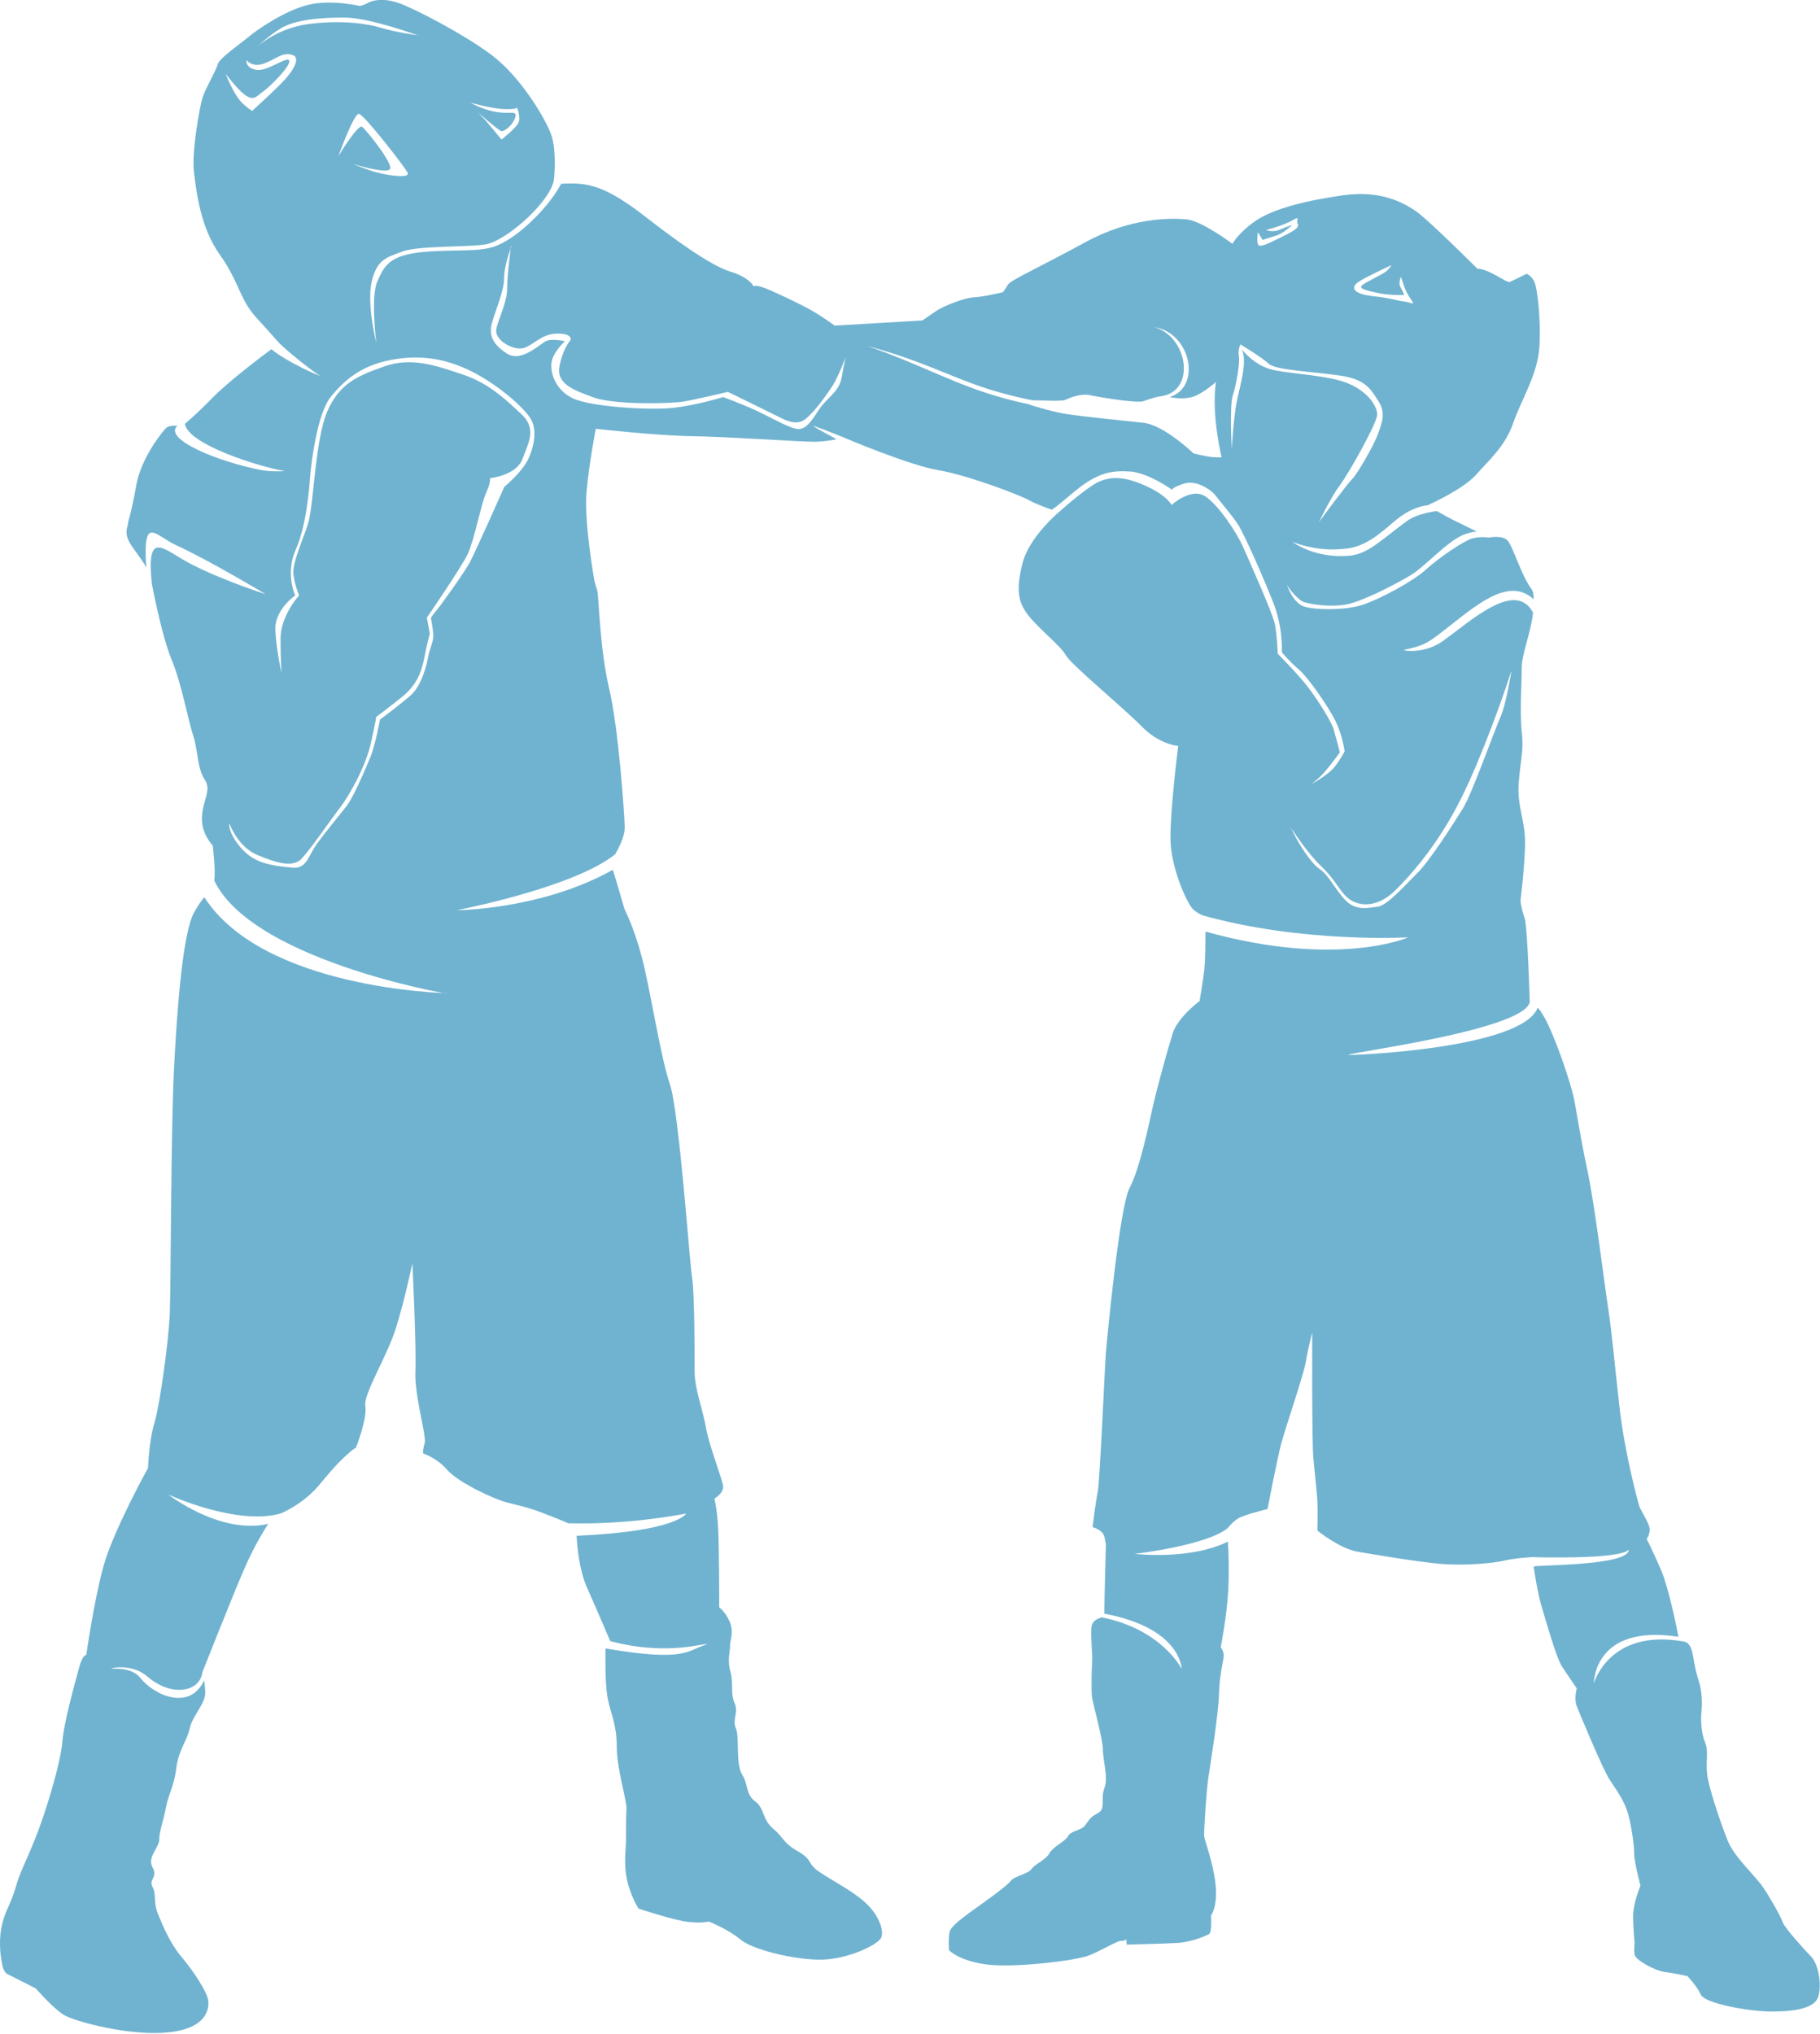 <?xml version="1.0" encoding="UTF-8"?>
<!DOCTYPE svg PUBLIC "-//W3C//DTD SVG 1.1//EN" "http://www.w3.org/Graphics/SVG/1.1/DTD/svg11.dtd">
<!-- Creator: CorelDRAW -->
<svg xmlns="http://www.w3.org/2000/svg" xml:space="preserve" width="125.317mm" height="139.996mm" style="shape-rendering:geometricPrecision; text-rendering:geometricPrecision; image-rendering:optimizeQuality; fill-rule:evenodd; clip-rule:evenodd"
viewBox="0 0 8.434 9.421"
 xmlns:xlink="http://www.w3.org/1999/xlink">
 <defs>
  <style type="text/css">
   <![CDATA[
    .fil0 {fill:#70B3D0}
   ]]>
  </style>
 </defs>
 <g id="Слой_x0020_1">
  <path class="fil0" d="M6.849 1.247c0,0 -0.232,-0.232 -0.29,-0.271 -0.057,-0.038 -0.16,-0.096 -0.333,-0.072 -0.172,0.024 -0.323,0.062 -0.405,0.117 -0.081,0.055 -0.11,0.108 -0.11,0.108 0,0 -0.139,-0.105 -0.211,-0.113 -0.072,-0.007 -0.259,-0.01 -0.469,0.105 -0.211,0.115 -0.345,0.175 -0.359,0.196 -0.014,0.022 -0.024,0.036 -0.024,0.036 0,0 -0.091,0.022 -0.136,0.024 -0.045,0.002 -0.144,0.043 -0.172,0.062 -0.029,0.019 -0.065,0.045 -0.065,0.045l-0.407 0.024c0,0 -0.072,-0.053 -0.132,-0.084 -0.06,-0.031 -0.096,-0.048 -0.165,-0.079 -0.069,-0.031 -0.079,-0.019 -0.079,-0.019 0,0 -0.017,-0.041 -0.11,-0.069 -0.093,-0.029 -0.266,-0.156 -0.388,-0.251 -0.122,-0.096 -0.201,-0.134 -0.263,-0.148 -0.047,-0.011 -0.099,-0.009 -0.131,-0.007 -0.049,0.097 -0.187,0.24 -0.294,0.285 -0.079,0.034 -0.188,0.017 -0.345,0.031 -0.157,0.014 -0.182,0.066 -0.213,0.138 -0.031,0.072 -0.004,0.284 -0.004,0.284 0,0 -0.045,-0.178 -0.022,-0.283 0.024,-0.104 0.067,-0.113 0.142,-0.141 0.075,-0.029 0.326,-0.019 0.394,-0.035 0.099,-0.023 0.306,-0.208 0.31,-0.308 0.004,-0.05 0.008,-0.148 -0.018,-0.21 -0.036,-0.086 -0.144,-0.261 -0.271,-0.357 -0.127,-0.096 -0.362,-0.218 -0.433,-0.242 -0.072,-0.024 -0.12,-0.012 -0.141,0 -0.022,0.012 -0.038,0.014 -0.038,0.014 0,0 -0.132,-0.031 -0.239,-0.005 -0.108,0.026 -0.239,0.117 -0.273,0.146 -0.034,0.029 -0.139,0.101 -0.146,0.129 -0.007,0.029 -0.06,0.117 -0.072,0.16 -0.012,0.043 -0.05,0.247 -0.038,0.342 0.012,0.096 0.031,0.256 0.12,0.381 0.089,0.124 0.091,0.206 0.168,0.29 0.053,0.058 0.084,0.093 0.098,0.109 0.028,0.034 0.177,0.153 0.204,0.164 -0.072,-0.026 -0.193,-0.091 -0.231,-0.126 -0.049,0.036 -0.203,0.153 -0.275,0.227 -0.058,0.06 -0.104,0.1 -0.126,0.119 0.013,0.094 0.336,0.197 0.463,0.219 0,0 -0.065,0.004 -0.11,-0.005 -0.192,-0.037 -0.457,-0.142 -0.388,-0.205 -0.017,-0.001 -0.041,-0.001 -0.053,0.011 -0.02,0.02 -0.116,0.14 -0.138,0.267 -0.022,0.127 -0.038,0.163 -0.038,0.177 0,0.014 -0.024,0.043 0.019,0.104 0.043,0.061 0.056,0.077 0.066,0.098 -0.017,-0.249 0.04,-0.149 0.138,-0.104 0.153,0.07 0.415,0.227 0.415,0.227 0,0 -0.197,-0.063 -0.345,-0.139 -0.127,-0.065 -0.21,-0.172 -0.182,0.093 0.013,0.066 0.051,0.252 0.09,0.346 0.048,0.115 0.079,0.29 0.101,0.354 0.022,0.065 0.019,0.153 0.053,0.204 0.034,0.05 -0.007,0.091 -0.012,0.172 -0.005,0.081 0.05,0.134 0.05,0.134 0,0 0.014,0.117 0.007,0.163 0.187,0.39 1.198,0.546 1.07,0.521 0,0 -0.843,-0.019 -1.116,-0.444 -0.012,0.014 -0.028,0.035 -0.047,0.07 -0.053,0.091 -0.08,0.45 -0.094,0.733 -0.014,0.283 -0.014,0.988 -0.019,1.122 -0.005,0.134 -0.048,0.436 -0.072,0.513 -0.024,0.077 -0.029,0.206 -0.029,0.206 0,0 -0.162,0.292 -0.207,0.457 -0.045,0.165 -0.079,0.409 -0.079,0.409 0,0 -0.017,-0.004 -0.034,0.061 -0.017,0.065 -0.069,0.245 -0.077,0.341 -0.007,0.096 -0.079,0.335 -0.129,0.457 -0.05,0.122 -0.065,0.141 -0.089,0.223 -0.024,0.081 -0.05,0.105 -0.065,0.184 -0.014,0.079 0,0.146 0.005,0.172 0.005,0.026 0.019,0.038 0.019,0.038l0.136 0.069c0,0 0.079,0.091 0.129,0.122 0.05,0.031 0.311,0.101 0.488,0.081 0.177,-0.019 0.187,-0.11 0.182,-0.148 -0.005,-0.038 -0.067,-0.134 -0.122,-0.199 -0.055,-0.065 -0.086,-0.141 -0.11,-0.199 -0.024,-0.057 -0.007,-0.091 -0.026,-0.127 -0.019,-0.036 0.026,-0.043 0,-0.091 -0.026,-0.048 0.031,-0.091 0.031,-0.129 0,-0.038 0.019,-0.084 0.031,-0.148 0.012,-0.065 0.038,-0.098 0.048,-0.182 0.01,-0.084 0.05,-0.127 0.062,-0.184 0.012,-0.057 0.072,-0.115 0.072,-0.163 0,-0.021 -0.002,-0.042 -0.005,-0.06 -0.066,0.142 -0.23,0.071 -0.296,-0.012 -0.043,-0.054 -0.134,-0.04 -0.134,-0.042 -0.001,-0.005 0.098,-0.024 0.167,0.036 0.111,0.096 0.243,0.073 0.255,-0.02 0,0 0.141,-0.357 0.192,-0.474 0.05,-0.117 0.101,-0.194 0.113,-0.213 -0.223,0.051 -0.463,-0.136 -0.463,-0.136 0,0 0.318,0.147 0.523,0.087 0.044,-0.02 0.116,-0.06 0.175,-0.13 0.091,-0.11 0.108,-0.12 0.127,-0.139 0.019,-0.019 0.045,-0.036 0.045,-0.036 0,0 0.053,-0.136 0.043,-0.192 -0.01,-0.055 0.101,-0.23 0.141,-0.359 0.041,-0.129 0.077,-0.302 0.077,-0.302 0,0 0.019,0.385 0.014,0.5 -0.005,0.115 0.053,0.302 0.043,0.333 -0.01,0.031 -0.007,0.048 -0.007,0.048 0,0 0.062,0.019 0.11,0.074 0.048,0.055 0.175,0.115 0.237,0.139 0.062,0.024 0.113,0.026 0.201,0.06 0.089,0.034 0.124,0.05 0.124,0.05 0.294,0.008 0.543,-0.045 0.547,-0.045 0,0 -0.042,0.083 -0.508,0.103 0.003,0.051 0.012,0.158 0.047,0.237 0.044,0.099 0.109,0.251 0.109,0.251 0.273,0.073 0.454,0.002 0.447,0.015 -0.092,0.028 -0.093,0.083 -0.469,0.019 0,0.026 -0.004,0.163 0.011,0.235 0.014,0.072 0.041,0.115 0.041,0.22 0,0.105 0.048,0.249 0.045,0.29 -0.002,0.041 -0.002,0.081 -0.002,0.136 0,0.055 -0.012,0.115 0.005,0.192 0.017,0.077 0.053,0.132 0.053,0.132 0,0 0.165,0.055 0.232,0.062 0.067,0.007 0.093,-0.002 0.093,-0.002 0,0 0.089,0.034 0.148,0.084 0.06,0.05 0.285,0.103 0.405,0.091 0.12,-0.012 0.235,-0.072 0.247,-0.101 0.012,-0.029 -0.007,-0.096 -0.065,-0.153 -0.057,-0.057 -0.153,-0.105 -0.218,-0.148 -0.065,-0.043 -0.031,-0.057 -0.103,-0.098 -0.072,-0.041 -0.062,-0.06 -0.115,-0.105 -0.053,-0.045 -0.038,-0.093 -0.084,-0.127 -0.045,-0.034 -0.029,-0.074 -0.06,-0.124 -0.031,-0.05 -0.011,-0.174 -0.029,-0.214 -0.018,-0.041 0.014,-0.072 -0.006,-0.117 -0.02,-0.045 -0.004,-0.091 -0.019,-0.145 -0.016,-0.054 -0.001,-0.095 -0.002,-0.12 -0.001,-0.025 0.02,-0.062 -0.002,-0.113 -0.023,-0.05 -0.048,-0.065 -0.048,-0.065 0,0 0,-0.28 -0.005,-0.368 -0.005,-0.087 -0.017,-0.136 -0.017,-0.136 0,0 0.042,-0.025 0.04,-0.056 -0.002,-0.031 -0.065,-0.189 -0.079,-0.271 -0.014,-0.081 -0.053,-0.182 -0.053,-0.261 0,-0.079 0,-0.364 -0.012,-0.438 -0.012,-0.074 -0.06,-0.77 -0.103,-0.895 -0.043,-0.125 -0.091,-0.441 -0.129,-0.585 -0.038,-0.144 -0.081,-0.225 -0.081,-0.225 0,0 -0.045,-0.155 -0.054,-0.182 -0.333,0.186 -0.723,0.187 -0.723,0.187 0,0 0.539,-0.103 0.734,-0.259 0.019,-0.033 0.046,-0.087 0.044,-0.129 -0.002,-0.065 -0.029,-0.461 -0.073,-0.643 -0.043,-0.182 -0.047,-0.427 -0.054,-0.448 -0.007,-0.022 -0.014,-0.05 -0.014,-0.05 0,0 -0.048,-0.271 -0.036,-0.407 0.012,-0.136 0.043,-0.294 0.043,-0.294 0,0 0.275,0.031 0.438,0.034 0.163,0.002 0.508,0.026 0.572,0.026 0.039,0 0.076,-0.006 0.104,-0.011 0.006,-0.001 -0.078,-0.041 -0.109,-0.064 0.064,0.022 0.146,0.056 0.146,0.056 0,0 0.297,0.127 0.438,0.151 0.141,0.024 0.388,0.12 0.419,0.139 0.02,0.012 0.071,0.032 0.105,0.044 0.044,-0.028 0.109,-0.093 0.164,-0.128 0.065,-0.041 0.116,-0.055 0.2,-0.049 0.084,0.006 0.193,0.084 0.193,0.084 0,0 0.005,-0.013 0.059,-0.029 0.054,-0.016 0.122,0.029 0.142,0.055 0.02,0.026 0.074,0.089 0.103,0.132 0.029,0.043 0.119,0.247 0.165,0.364 0.047,0.117 0.04,0.231 0.04,0.231 0,0 0.036,0.044 0.078,0.079 0.042,0.035 0.136,0.17 0.17,0.238 0.034,0.068 0.043,0.142 0.043,0.142 0,0 -0.017,0.035 -0.047,0.073 -0.03,0.038 -0.109,0.08 -0.109,0.08 0,0 0.026,-0.017 0.057,-0.05 0.031,-0.034 0.077,-0.098 0.077,-0.098 0,0 -0.019,-0.074 -0.029,-0.108 -0.01,-0.034 -0.072,-0.134 -0.12,-0.196 -0.048,-0.062 -0.139,-0.153 -0.139,-0.153 0,0 -0.002,-0.077 -0.012,-0.132 -0.01,-0.055 -0.12,-0.297 -0.148,-0.362 -0.029,-0.065 -0.113,-0.195 -0.177,-0.236 -0.065,-0.041 -0.155,0.041 -0.155,0.041 0,0 -0.018,-0.042 -0.116,-0.087 -0.098,-0.045 -0.164,-0.048 -0.224,-0.019 -0.06,0.029 -0.182,0.139 -0.182,0.139 0,0 -0.136,0.113 -0.168,0.235 -0.031,0.122 -0.024,0.182 0.031,0.249 0.055,0.067 0.144,0.134 0.17,0.18 0.026,0.045 0.266,0.242 0.35,0.328 0.084,0.086 0.17,0.091 0.17,0.091 0,0 -0.037,0.291 -0.036,0.429 0.001,0.138 0.08,0.308 0.107,0.33 0.016,0.013 0.032,0.022 0.042,0.026 0.464,0.13 0.953,0.102 0.953,0.102 0,0 -0.326,0.144 -0.94,-0.027 0,0.052 0,0.129 -0.005,0.176 -0.007,0.06 -0.022,0.146 -0.022,0.146 0,0 -0.101,0.074 -0.125,0.151 -0.024,0.077 -0.072,0.251 -0.091,0.335 -0.019,0.084 -0.06,0.288 -0.108,0.379 -0.048,0.091 -0.105,0.705 -0.11,0.762 -0.005,0.058 -0.028,0.599 -0.038,0.647 -0.01,0.048 -0.024,0.163 -0.024,0.163 0,0 0.048,0.012 0.055,0.045 0.007,0.034 0.007,0.034 0.007,0.034 0,0 -0.007,0.25 -0.007,0.287 0,0.016 0,0.028 0,0.035 0.357,0.067 0.358,0.256 0.358,0.256 0,0 -0.09,-0.183 -0.37,-0.239 -0.016,0.004 -0.042,0.015 -0.047,0.039 -0.007,0.036 0.005,0.134 0.002,0.168 -0.002,0.034 -0.005,0.132 0,0.165 0.005,0.034 0.05,0.192 0.05,0.242 0,0.05 0.026,0.129 0.007,0.177 -0.019,0.048 0.007,0.096 -0.029,0.115 -0.036,0.019 -0.041,0.031 -0.06,0.057 -0.019,0.026 -0.065,0.024 -0.079,0.05 -0.014,0.026 -0.069,0.048 -0.086,0.079 -0.017,0.031 -0.067,0.05 -0.084,0.074 -0.017,0.024 -0.079,0.031 -0.098,0.057 -0.019,0.026 -0.166,0.128 -0.189,0.145 -0.023,0.017 -0.077,0.056 -0.089,0.081 -0.012,0.025 -0.006,0.093 -0.006,0.093 0,0 0.045,0.049 0.174,0.066 0.128,0.017 0.415,-0.018 0.475,-0.042 0.06,-0.024 0.129,-0.067 0.147,-0.067 0.018,0 0.026,-0.007 0.026,-0.007l0.001 0.024c0,0 0.18,-0.004 0.239,-0.008 0.06,-0.004 0.13,-0.032 0.144,-0.042 0.013,-0.01 0.008,-0.085 0.008,-0.085 0,0 0.032,-0.04 0.021,-0.144 -0.011,-0.104 -0.051,-0.202 -0.053,-0.225 -0.001,-0.023 0.01,-0.2 0.019,-0.265 0.01,-0.065 0.048,-0.302 0.05,-0.393 0.002,-0.091 0.022,-0.156 0.022,-0.177 0,-0.022 -0.014,-0.038 -0.014,-0.038 0,0 0.029,-0.148 0.035,-0.267 0.004,-0.087 0.002,-0.175 -0.002,-0.223 -0.174,0.087 -0.431,0.057 -0.432,0.057 -0.001,-0 0.338,-0.039 0.433,-0.121 0.011,-0.016 0.034,-0.036 0.048,-0.044 0.023,-0.015 0.135,-0.043 0.135,-0.043 0,0 0.042,-0.22 0.063,-0.302 0.022,-0.081 0.105,-0.321 0.115,-0.383 0.01,-0.062 0.029,-0.132 0.029,-0.132 0,0 -0.002,0.493 0.005,0.577 0.007,0.084 0.017,0.16 0.019,0.206 0.002,0.045 0,0.134 0,0.134 0,0 0.103,0.084 0.187,0.098 0.084,0.014 0.251,0.043 0.371,0.055 0.12,0.012 0.259,-0.002 0.309,-0.014 0.05,-0.012 0.128,-0.016 0.128,-0.016 0,0 0.408,0.013 0.448,-0.035 0.001,0.078 -0.443,0.07 -0.441,0.079 0.007,0.048 0.021,0.129 0.034,0.174 0.018,0.061 0.071,0.249 0.097,0.288 0.026,0.04 0.069,0.102 0.069,0.102 0,0 -0.014,0.047 0,0.083 0.014,0.036 0.12,0.29 0.151,0.338 0.031,0.048 0.069,0.098 0.086,0.158 0.017,0.06 0.029,0.148 0.029,0.187 0,0.038 0.029,0.148 0.029,0.148 0,0 -0.034,0.081 -0.034,0.141 0,0.06 0.007,0.122 0.007,0.122 0,0 -0.004,0.034 0,0.057 0.004,0.024 0.093,0.074 0.141,0.08 0.048,0.006 0.104,0.019 0.104,0.019 0,0 0.043,0.045 0.062,0.086 0.019,0.041 0.225,0.079 0.335,0.078 0.11,-0.001 0.193,-0.017 0.209,-0.069 0.017,-0.053 0.002,-0.147 -0.031,-0.183 -0.034,-0.036 -0.124,-0.134 -0.134,-0.162 -0.01,-0.028 -0.055,-0.109 -0.091,-0.162 -0.036,-0.053 -0.132,-0.138 -0.163,-0.214 -0.031,-0.077 -0.074,-0.204 -0.091,-0.28 -0.017,-0.077 0.005,-0.129 -0.014,-0.175 -0.019,-0.045 -0.019,-0.103 -0.019,-0.12 0,-0.017 0.014,-0.089 -0.012,-0.17 -0.026,-0.081 -0.022,-0.136 -0.043,-0.163 -0.011,-0.014 -0.015,-0.013 -0.025,-0.016 -0.347,-0.062 -0.417,0.194 -0.417,0.194 6.05681e-005,-6.72978e-005 -0.003,-0.277 0.392,-0.216 -0.009,-0.049 -0.046,-0.228 -0.08,-0.308 -0.04,-0.093 -0.067,-0.145 -0.067,-0.145 0,0 0.018,-0.027 0.013,-0.052 -0.004,-0.024 -0.041,-0.083 -0.046,-0.096 -0.005,-0.013 -0.069,-0.248 -0.093,-0.462 -0.024,-0.213 -0.036,-0.352 -0.053,-0.462 -0.017,-0.11 -0.062,-0.479 -0.096,-0.637 -0.034,-0.158 -0.048,-0.263 -0.062,-0.33 -0.014,-0.067 -0.065,-0.223 -0.117,-0.338 -0.02,-0.043 -0.037,-0.069 -0.051,-0.085 -0.071,0.192 -0.872,0.223 -0.877,0.219 -0.012,-0.008 0.812,-0.114 0.84,-0.244 0,0 -0.01,-0.352 -0.024,-0.39 -0.014,-0.038 -0.019,-0.079 -0.019,-0.079 0,0 0.016,-0.123 0.021,-0.247 0.005,-0.125 -0.038,-0.182 -0.029,-0.302 0.01,-0.12 0.024,-0.144 0.014,-0.235 -0.01,-0.091 0,-0.23 0,-0.297 0,-0.063 0.045,-0.171 0.052,-0.255 -0.081,-0.152 -0.286,0.037 -0.413,0.129 -0.09,0.066 -0.187,0.047 -0.187,0.045 0.094,-0.022 0.104,-0.026 0.19,-0.093 0.14,-0.108 0.296,-0.252 0.413,-0.142 3.36489e-005,-0.054 -0.009,-0.033 -0.044,-0.106 -0.038,-0.081 -0.053,-0.132 -0.074,-0.163 -0.022,-0.031 -0.089,-0.017 -0.089,-0.017 0,0 -0.044,-0.007 -0.081,0.005 -0.037,0.012 -0.15,0.087 -0.212,0.144 -0.062,0.056 -0.217,0.138 -0.294,0.163 -0.078,0.025 -0.214,0.024 -0.268,0.008 -0.054,-0.016 -0.081,-0.101 -0.081,-0.101 0.025,0.041 0.058,0.07 0.074,0.078 0.016,0.008 0.142,0.034 0.232,0.005 0.089,-0.029 0.207,-0.092 0.266,-0.127 0.059,-0.035 0.138,-0.123 0.21,-0.169 0.037,-0.024 0.073,-0.032 0.098,-0.034 -0.026,-0.013 -0.058,-0.028 -0.084,-0.041 -0.032,-0.015 -0.072,-0.037 -0.102,-0.054 -0.069,0.01 -0.111,0.026 -0.142,0.049 -0.117,0.086 -0.176,0.15 -0.263,0.158 -0.161,0.014 -0.26,-0.062 -0.264,-0.064 0.094,0.035 0.181,0.041 0.258,0.03 0.108,-0.015 0.184,-0.106 0.248,-0.151 0.068,-0.047 0.119,-0.048 0.119,-0.048 0,0 0.164,-0.072 0.226,-0.142 0.062,-0.069 0.136,-0.134 0.172,-0.239 0.036,-0.105 0.115,-0.227 0.122,-0.357 0.007,-0.129 -0.01,-0.271 -0.024,-0.299 -0.014,-0.029 -0.036,-0.036 -0.036,-0.036 0,0 -0.067,0.034 -0.079,0.038 -0.012,0.005 -0.089,-0.057 -0.146,-0.062zm-0.869 2.583c0,0 0.072,0.115 0.144,0.184 0.072,0.069 0.086,0.122 0.132,0.153 0.045,0.031 0.127,0.038 0.208,-0.041 0.081,-0.079 0.206,-0.225 0.306,-0.426 0.101,-0.201 0.208,-0.512 0.22,-0.551 0.012,-0.038 0.014,-0.041 0.014,-0.041 0,0 -0.024,0.153 -0.05,0.211 -0.026,0.057 -0.132,0.357 -0.175,0.426 -0.043,0.069 -0.153,0.242 -0.211,0.299 -0.057,0.057 -0.141,0.151 -0.184,0.156 -0.043,0.005 -0.099,0.02 -0.147,-0.028 -0.048,-0.048 -0.079,-0.119 -0.121,-0.146 -0.042,-0.028 -0.107,-0.129 -0.136,-0.198zm-0.225 -2.212c0,0 0.057,0.077 0.148,0.096 0.091,0.019 0.254,0.024 0.345,0.062 0.091,0.038 0.134,0.105 0.134,0.144 0,0.038 -0.129,0.268 -0.172,0.326 -0.043,0.057 -0.098,0.172 -0.098,0.172 0,0 0.134,-0.181 0.154,-0.199 0.02,-0.018 0.099,-0.153 0.119,-0.207 0.019,-0.054 0.038,-0.098 0.004,-0.152 -0.035,-0.054 -0.057,-0.102 -0.175,-0.12 -0.117,-0.018 -0.302,-0.025 -0.334,-0.055 -0.032,-0.03 -0.132,-0.09 -0.132,-0.09 0,0 -0.013,0.028 -0.007,0.055 0.006,0.028 -0.012,0.133 -0.028,0.181 -0.016,0.048 -0.005,0.249 -0.005,0.249 0,0 0.008,-0.147 0.024,-0.224 0.016,-0.077 0.049,-0.18 0.023,-0.238zm0.074 -0.542c0,0 -0.008,0.051 0.004,0.06 0.012,0.008 0.048,-0.01 0.101,-0.036 0.053,-0.026 0.09,-0.045 0.08,-0.063 -0.01,-0.018 0.017,-0.04 -0.026,-0.016 -0.043,0.024 -0.121,0.044 -0.121,0.044 0,0 0.03,0.013 0.062,-0.001 0.032,-0.014 0.059,-0.022 0.059,-0.022 0,0 -0.043,0.041 -0.077,0.05 -0.034,0.01 -0.06,0.019 -0.06,0.019l-0.022 -0.036zm0.619 0.152c0,0 -0.116,0.053 -0.152,0.077 -0.036,0.024 -0.031,0.055 0.063,0.066 0.095,0.011 0.104,0.019 0.14,0.024 0.036,0.005 0.049,0.014 0.049,0.008 0,-0.006 -0.028,-0.038 -0.04,-0.074 -0.012,-0.036 -0.016,-0.047 -0.016,-0.047 0,0 -0.014,0.029 -0.001,0.05 0.013,0.022 0.016,0.034 0.016,0.034 0,0 -0.065,0.002 -0.111,-0.007 -0.047,-0.01 -0.102,-0.02 -0.086,-0.036 0.016,-0.016 0.093,-0.05 0.113,-0.066 0.019,-0.016 0.025,-0.029 0.025,-0.029zm-4.078 -0.086c0,0 -0.034,0.084 -0.034,0.148 0,0.065 -0.055,0.182 -0.06,0.223 -0.005,0.041 0.005,0.081 0.074,0.125 0.069,0.043 0.156,-0.05 0.184,-0.06 0.029,-0.01 0.084,0.002 0.084,0.002 0,0 -0.055,0.05 -0.062,0.098 -0.007,0.048 0.017,0.129 0.101,0.168 0.084,0.038 0.352,0.055 0.462,0.043 0.11,-0.012 0.232,-0.05 0.232,-0.05 0,0 0.098,0.036 0.163,0.067 0.065,0.031 0.156,0.084 0.189,0.081 0.034,-0.002 0.057,-0.036 0.093,-0.091 0.036,-0.055 0.093,-0.079 0.105,-0.151 0.012,-0.072 0.019,-0.093 0.019,-0.093 0,0 -0.036,0.093 -0.059,0.13 -0.023,0.037 -0.075,0.108 -0.104,0.136 -0.029,0.029 -0.055,0.059 -0.135,0.019 -0.08,-0.04 -0.249,-0.122 -0.249,-0.122 0,0 -0.144,0.034 -0.201,0.044 -0.057,0.011 -0.324,0.017 -0.42,-0.018 -0.096,-0.035 -0.175,-0.063 -0.159,-0.146 0.016,-0.083 0.051,-0.12 0.051,-0.12 0,0 0.012,-0.032 -0.066,-0.03 -0.078,0.002 -0.117,0.069 -0.168,0.069 -0.05,0 -0.119,-0.045 -0.11,-0.09 0.008,-0.044 0.05,-0.123 0.05,-0.187 0,-0.063 0.018,-0.198 0.018,-0.198zm-0.429 -0.977c0,0 -0.225,-0.083 -0.341,-0.084 -0.116,-0.001 -0.233,0.01 -0.299,0.05 -0.066,0.041 -0.11,0.087 -0.11,0.087 0,0 0.085,-0.086 0.238,-0.107 0.153,-0.02 0.274,-0.002 0.339,0.018 0.065,0.02 0.174,0.035 0.174,0.035zm0.235 0.309c0,0 0.101,0.029 0.16,0.031 0.06,0.002 0.06,-0.007 0.06,-0.007 0,0 0.017,0.042 0.008,0.067 -0.008,0.025 -0.08,0.081 -0.08,0.081 0,0 -0.06,-0.073 -0.075,-0.09 -0.016,-0.017 -0.035,-0.036 -0.035,-0.036 0,0 0.091,0.079 0.107,0.086 0.016,0.007 0.049,-0.028 0.054,-0.037 0.005,-0.01 0.031,-0.047 -0.001,-0.047 -0.032,0 -0.096,0.007 -0.198,-0.049zm-0.608 0.249c0,0 0.072,-0.201 0.096,-0.196 0.024,0.005 0.211,0.244 0.225,0.273 0.014,0.029 -0.11,0.012 -0.177,-0.012 -0.067,-0.024 -0.077,-0.029 -0.077,-0.029 0,0 0.156,0.048 0.172,0.024 0.017,-0.024 -0.11,-0.182 -0.129,-0.196 -0.019,-0.014 -0.11,0.136 -0.11,0.136zm-0.522 -0.381c0,0 0.038,0.101 0.081,0.139 0.043,0.038 0.043,0.031 0.043,0.031 0,0 0.098,-0.089 0.141,-0.134 0.043,-0.045 0.089,-0.113 0.041,-0.125 -0.048,-0.012 -0.074,0.022 -0.129,0.041 -0.017,0.006 -0.032,0.007 -0.043,0.005 -0.026,-0.004 -0.038,-0.021 -0.038,-0.021 0,0 -0.006,0.036 0.045,0.045 0.051,0.01 0.144,-0.065 0.153,-0.043 0.01,0.022 -0.085,0.119 -0.124,0.146 -0.04,0.028 -0.05,0.071 -0.17,-0.084zm0.017 3.472c0,0 0.038,0.108 0.129,0.146 0.091,0.038 0.165,0.06 0.206,0.017 0.041,-0.043 0.136,-0.182 0.18,-0.239 0.043,-0.057 0.117,-0.189 0.141,-0.297 0.024,-0.108 0.024,-0.12 0.024,-0.12 0,0 0.055,-0.041 0.12,-0.093 0.065,-0.053 0.089,-0.108 0.103,-0.18 0.014,-0.072 0.026,-0.113 0.026,-0.113l-0.014 -0.074c0,0 0.158,-0.23 0.189,-0.294 0.031,-0.065 0.062,-0.232 0.086,-0.285 0.024,-0.053 0.017,-0.067 0.017,-0.067 0,0 0.122,-0.012 0.151,-0.089 0.029,-0.077 0.067,-0.141 -0.005,-0.208 -0.072,-0.067 -0.151,-0.144 -0.273,-0.184 -0.122,-0.041 -0.237,-0.081 -0.359,-0.038 -0.122,0.043 -0.211,0.077 -0.268,0.211 -0.057,0.134 -0.062,0.438 -0.089,0.52 -0.026,0.081 -0.074,0.182 -0.067,0.235 0.007,0.053 0.026,0.096 0.026,0.096 0,0 -0.086,0.093 -0.086,0.201 0,0.108 0.005,0.16 0.005,0.16 0,0 -0.024,-0.103 -0.029,-0.199 -0.005,-0.096 0.092,-0.162 0.092,-0.162 0,0 -0.047,-0.101 0.002,-0.211 0.049,-0.11 0.062,-0.273 0.067,-0.338 0.005,-0.065 0.033,-0.294 0.096,-0.371 0.062,-0.077 0.141,-0.145 0.278,-0.171 0.136,-0.026 0.258,-0.007 0.382,0.057 0.125,0.065 0.235,0.165 0.266,0.215 0.031,0.05 0.017,0.129 -0.012,0.189 -0.029,0.06 -0.11,0.127 -0.11,0.127 0,0 -0.132,0.297 -0.16,0.35 -0.029,0.053 -0.141,0.208 -0.158,0.227 -0.017,0.019 -0.022,0.031 -0.022,0.031 0,0 0.011,0.057 0.011,0.084 0,0.026 -0.018,0.06 -0.024,0.096 -0.006,0.036 -0.031,0.133 -0.079,0.176 -0.048,0.043 -0.144,0.114 -0.144,0.114 0,0 -0.022,0.117 -0.043,0.17 -0.022,0.053 -0.081,0.193 -0.113,0.232 -0.031,0.04 -0.108,0.132 -0.142,0.182 -0.035,0.05 -0.043,0.108 -0.107,0.102 -0.063,-0.006 -0.144,-0.013 -0.201,-0.056 -0.057,-0.043 -0.098,-0.116 -0.092,-0.148zm4.572 -2.045c0,0 -0.061,0.054 -0.105,0.068 -0.036,0.012 -0.081,0.008 -0.11,0.002 0.15,-0.046 0.099,-0.298 -0.071,-0.324 0.155,0.042 0.196,0.296 0.032,0.32 -0.026,0.003 -0.06,0.015 -0.082,0.023 -0.03,0.011 -0.207,-0.019 -0.249,-0.028 -0.042,-0.008 -0.09,0.011 -0.114,0.022 -0.019,0.008 -0.105,0.002 -0.149,0.002 -0.004,-2.69191e-005 -0.124,-0.023 -0.243,-0.064 -0.105,-0.036 -0.215,-0.086 -0.316,-0.122 -0.112,-0.041 -0.21,-0.066 -0.21,-0.066 0,0 0.086,0.029 0.184,0.07 0.098,0.04 0.21,0.092 0.319,0.131 0.131,0.047 0.238,0.067 0.242,0.068 0.038,0.014 0.132,0.04 0.182,0.047 0.065,0.01 0.257,0.03 0.353,0.04 0.096,0.01 0.233,0.142 0.233,0.142 0,0 0.054,0.014 0.087,0.017 0.034,0.002 0.043,0.001 0.043,0.001 0,0 -0.049,-0.198 -0.026,-0.35z"/>
 </g>
</svg>
